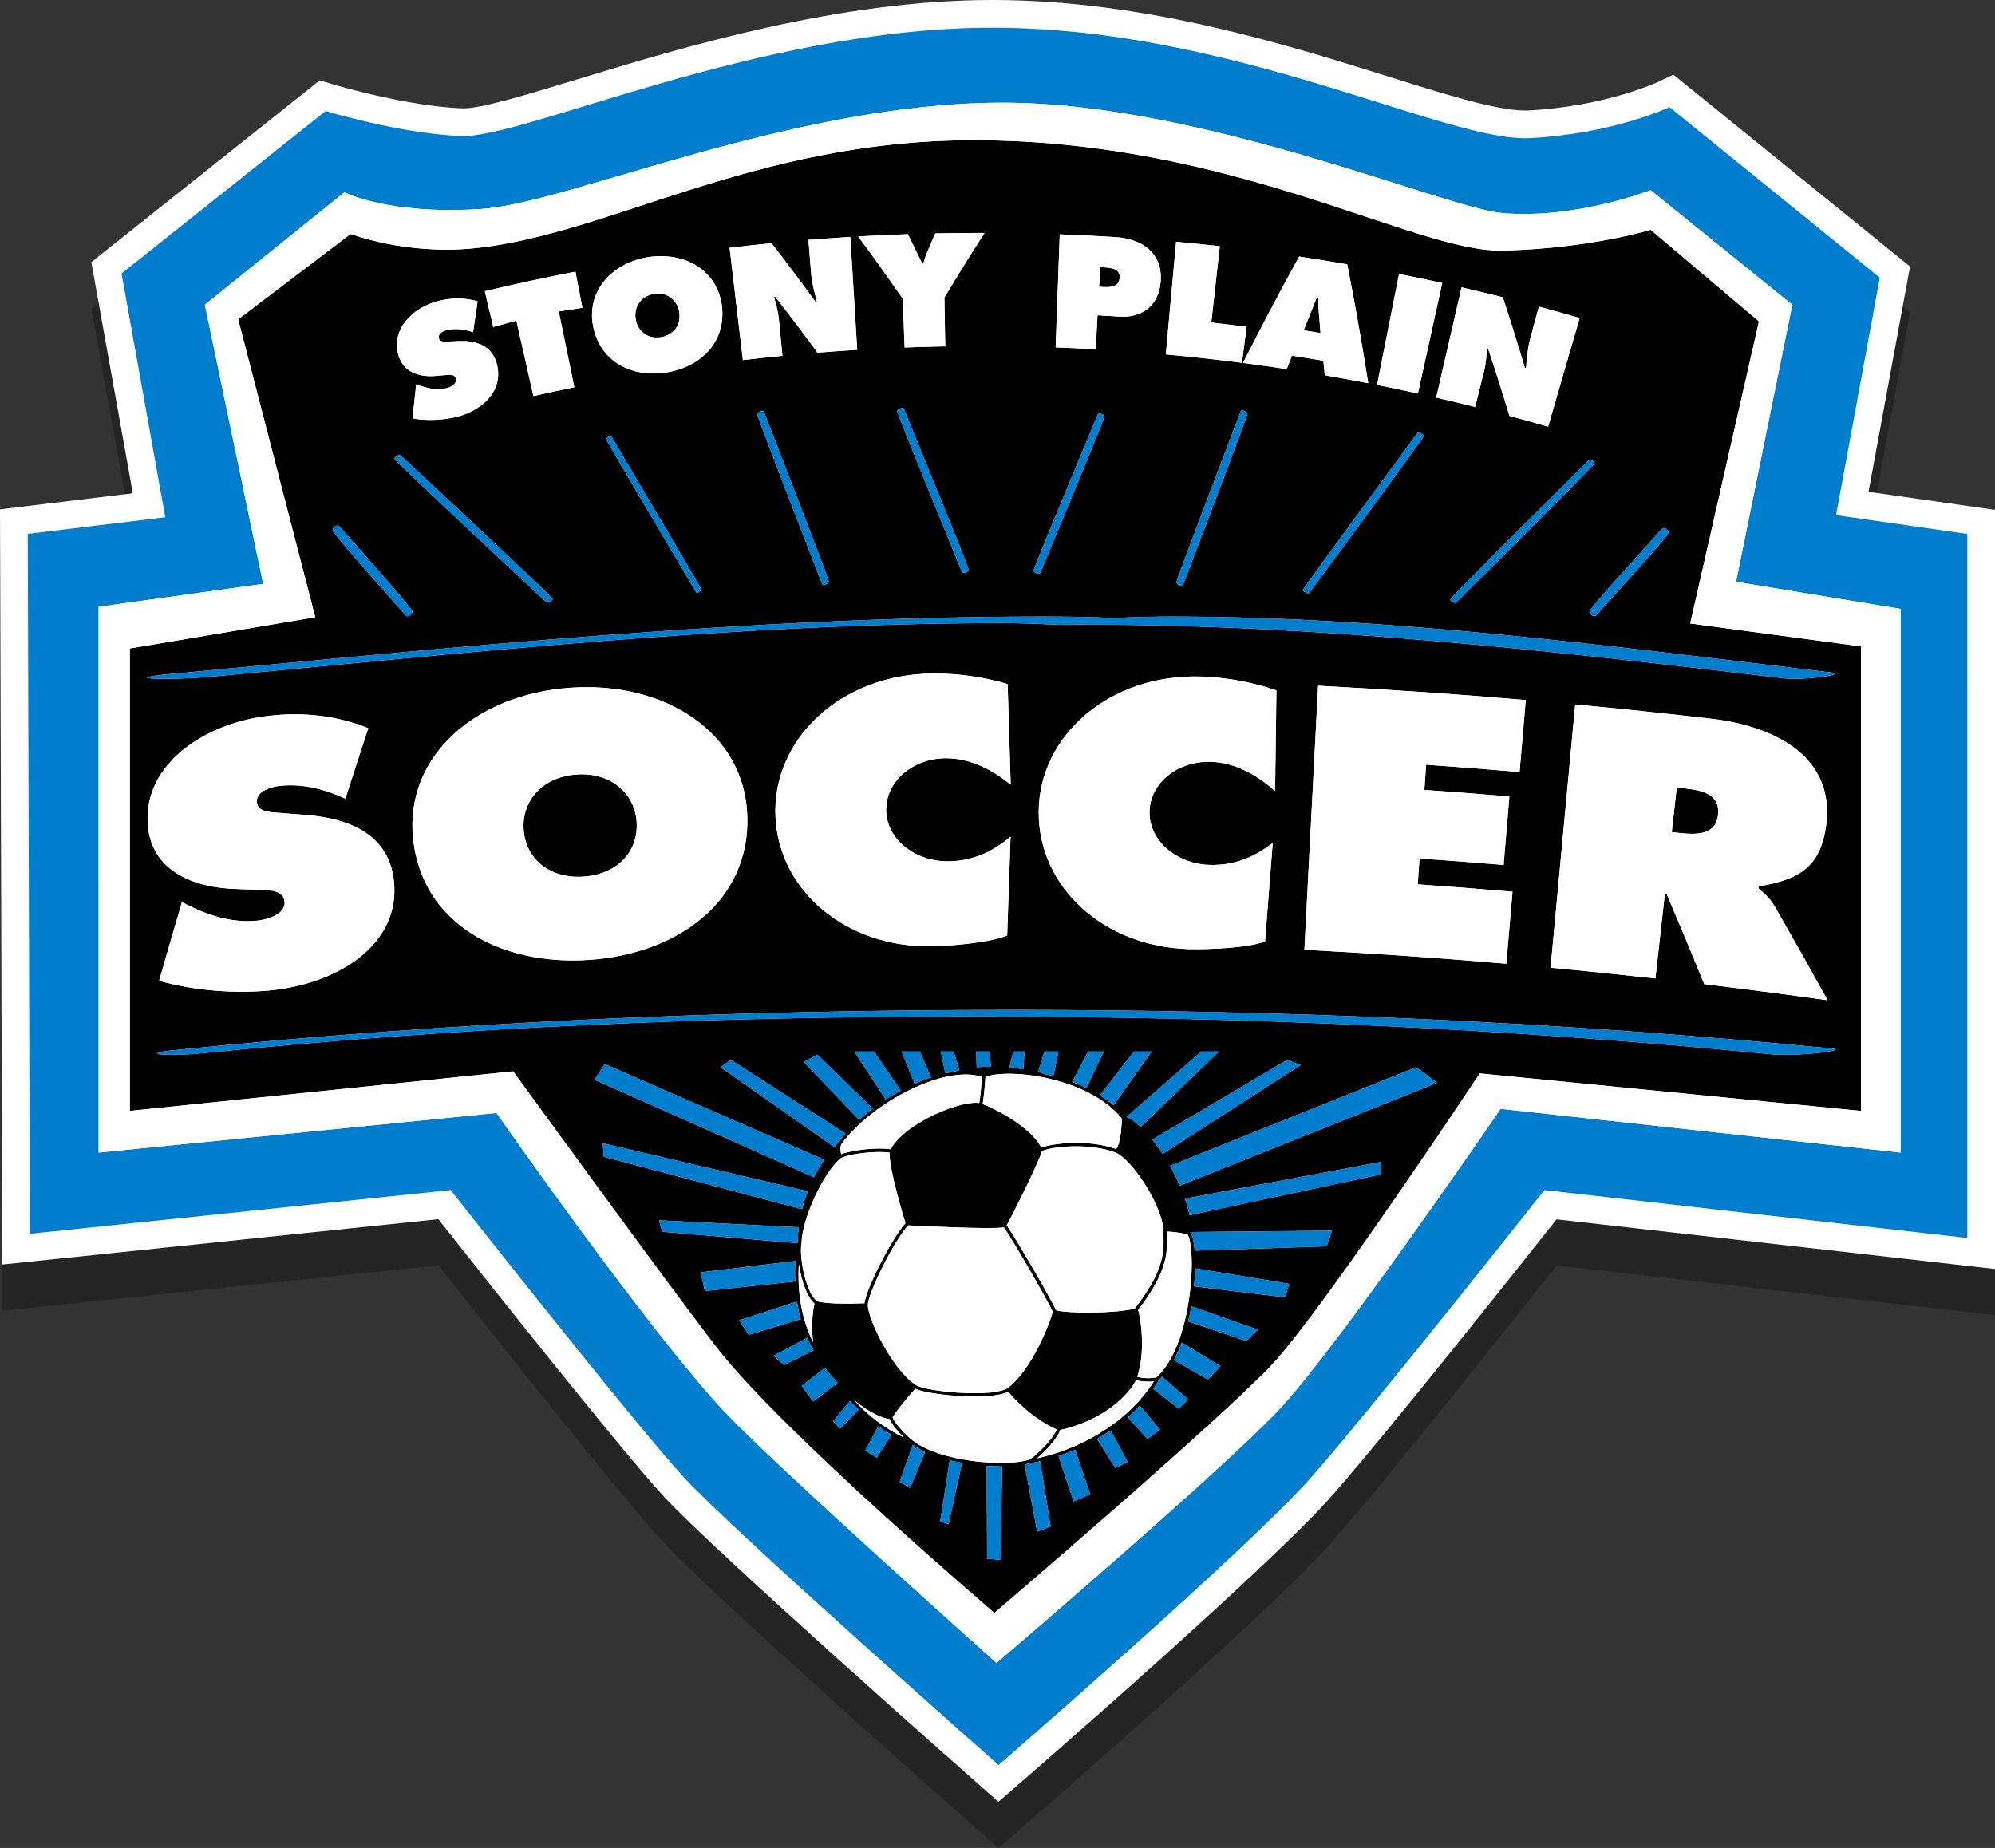 <?xml version="1.0" encoding="utf-8"?>
<!-- Generator: Adobe Illustrator 16.0.0, SVG Export Plug-In . SVG Version: 6.00 Build 0)  -->
<!DOCTYPE svg PUBLIC "-//W3C//DTD SVG 1.1//EN" "http://www.w3.org/Graphics/SVG/1.1/DTD/svg11.dtd">
<svg version="1.1" id="Layer_1_copy" xmlns="http://www.w3.org/2000/svg" xmlns:xlink="http://www.w3.org/1999/xlink" x="0px"
	 y="0px" width="259.209px" height="240.125px" viewBox="0 0 259.209 240.125" enable-background="new 0 0 259.209 240.125"
	 xml:space="preserve">
<rect x="0" y="0" width="259.209" height="240.125" fill="#333333" stroke="none"/>
<path opacity="0.3" d="M127.363,238.044c-1.411-1.244-34.64-30.558-41.139-37.615c-5.695-6.184-24.249-29.641-29.268-36.005
	l-56.664,5.89L0,72.186l17.257-2.092l-5.39-30.032l29.686-23.628l1.81,0.549c0.092,0.028,9.327,2.808,16.688,3.096l0.136,0.002
	c2.44,0,8.182-1.749,14.83-3.774C88.489,12.202,108.85,6,128.932,6c19.762,0,38.081,5.749,51.457,9.945
	c7.55,2.37,14.071,4.416,17.766,4.416c0.147,0,0.29-0.003,0.43-0.01c9.942-0.506,16.722-3.65,16.789-3.682l2.045-0.963l1.765,1.42
	l28.986,23.506l-5.392,29.273l16.432,2.348v98.642l-56.965-6.453c-4.832,6.105-22.129,27.896-29.195,35.928
	c-8.176,9.292-39.613,36.542-40.948,37.697l-2.378,2.059L127.363,238.044z"/>
<path fill="#FFFFFF" d="M127.363,232.044c-1.411-1.244-34.64-30.558-41.139-37.615c-5.695-6.184-24.249-29.641-29.268-36.005
	l-56.664,5.89L0,66.186l17.257-2.092l-5.39-30.032l29.686-23.628l1.81,0.549c0.092,0.028,9.327,2.808,16.688,3.096l0.136,0.002
	c2.44,0,8.182-1.749,14.83-3.774C88.489,6.202,108.85,0,128.932,0c19.762,0,38.081,5.749,51.457,9.945
	c7.55,2.37,14.071,4.416,17.766,4.416c0.147,0,0.29-0.003,0.43-0.01c9.942-0.506,16.722-3.65,16.789-3.682l2.045-0.963l1.765,1.42
	l28.986,23.506l-5.392,29.273l16.432,2.348v98.642l-56.965-6.453c-4.832,6.105-22.129,27.896-29.195,35.928
	c-8.176,9.292-39.613,36.542-40.948,37.697l-2.378,2.059L127.363,232.044z"/>
<path d="M223.223,105.927c-0.304,2.534-2.681,2.571-5.023,2.307c-0.329-0.037-0.659-0.075-0.989-0.111
	c0.216-1.932,0.433-3.864,0.647-5.796c0.367,0.042,0.733,0.082,1.101,0.124C221.425,102.729,223.536,103.303,223.223,105.927z
	 M219.609,81.014l22.195,2.978v60.36l-49.534-4.872c0,0-20.301,30.587-26.796,37.625c-6.497,7.037-36.271,32.481-36.271,32.481
	s-27.609-23.55-36-34.377c-6.224-8.03-26.526-35.999-26.526-35.999l-49.804,5.142v-60.09l24.09-4.06L30.947,41.495l14.617-11.098
	c0,0,7.007,2.697,15.699,1.895c17.594-1.624,36.542-14.075,65.233-14.075c33.834,0,57.383,14.617,68.752,14.346
	c11.367-0.271,19.218-2.707,19.218-2.707l14.074,11.91L219.609,81.014z M206.511,79.443c0,0.281,0.386,0.625,0.688,0.625l0.13-0.051
	c0.854-0.967,9.473-10.396,9.473-10.785c0-0.28-0.385-0.625-0.688-0.625l-0.13,0.051C215.131,69.625,206.511,79.054,206.511,79.443z
	 M188.446,77.877c0,0.204,0.352,0.454,0.627,0.454l0.122-0.041c1.394-1.399,17.98-17.828,17.98-18.09
	c0-0.204-0.354-0.454-0.629-0.454l-0.122,0.041C205.03,61.187,188.446,77.615,188.446,77.877z M189.897,37.337
	c-1.098,4.775-2.195,9.55-3.292,14.326c1.689,0.388,3.374,0.792,5.057,1.214c0.388-1.544,0.774-3.089,1.161-4.632
	c0.237-0.946,0.313-1.912,0.377-2.941c0.055,0.014,0.106,0.026,0.161,0.04c0.968,2.895,1.89,5.792,2.762,8.692
	c1.677,0.451,3.35,0.919,5.019,1.404l4.101-14.115c-1.763-0.512-3.529-1.006-5.298-1.482c-0.381,1.418-0.764,2.836-1.145,4.254
	c-0.324,1.205-0.416,2.493-0.521,3.737c-0.053-0.014-0.105-0.028-0.157-0.042c-0.904-3.059-1.86-6.115-2.866-9.167
	C193.473,38.177,191.687,37.749,189.897,37.337z M178.915,50.016c1.774,0.353,3.546,0.723,5.314,1.113l3.159-14.356
	c-1.867-0.41-3.737-0.802-5.61-1.174C180.824,40.405,179.869,45.21,178.915,50.016z M184.299,56.231
	c-0.063,0-0.122,0.019-0.149,0.057c-1.079,1.476-14.848,20.163-14.848,20.345c0,0.205,0.387,0.457,0.688,0.457
	c0.062,0,0.121-0.019,0.149-0.057c1.079-1.476,14.847-20.163,14.847-20.345C184.985,56.483,184.599,56.231,184.299,56.231z
	 M168.801,33.34c-2.527,4.575-4.961,9.183-7.303,13.819c1.894,0.246,3.784,0.513,5.674,0.799c0.234-0.582,0.471-1.164,0.708-1.746
	c1.357,0.209,2.713,0.428,4.067,0.657c0.062,0.631,0.122,1.26,0.182,1.891c1.884,0.323,3.767,0.667,5.646,1.032
	c-0.81-5.149-1.72-10.298-2.729-15.445C172.967,33.988,170.885,33.652,168.801,33.34z M161.379,53.338
	c-0.076,0-0.142,0.027-0.16,0.076c-0.661,1.76-8.363,21.824-8.363,22.249c0,0.194,0.386,0.434,0.688,0.434
	c0.075,0,0.142-0.028,0.16-0.076c0.661-1.76,8.363-21.823,8.363-22.249C162.066,53.577,161.68,53.338,161.379,53.338z
	 M151.476,46.053c3.302,0.301,6.599,0.664,9.89,1.089l0.604-4.679c-1.529-0.198-3.059-0.382-4.59-0.554
	c0.369-3.306,0.739-6.612,1.109-9.919c-1.893-0.211-3.785-0.403-5.679-0.576C152.366,36.295,151.921,41.174,151.476,46.053z
	 M137.156,45.139c1.733,0.063,3.467,0.144,5.198,0.241c0.083-1.472,0.167-2.945,0.249-4.418c0.934,0.052,1.868,0.109,2.802,0.172
	c3.052,0.206,5.13-1.484,5.394-4.477c0.322-3.629-2.228-5.621-5.894-5.851c-2.402-0.15-4.808-0.269-7.213-0.357
	C137.513,35.347,137.334,40.243,137.156,45.139z M134.295,74.153c0,0.178,0.386,0.397,0.688,0.397c0.076,0,0.142-0.025,0.16-0.07
	c0.661-1.61,8.363-19.969,8.363-20.359c0-0.178-0.387-0.396-0.688-0.396c-0.076,0-0.142,0.025-0.16,0.07
	C141.997,55.404,134.295,73.764,134.295,74.153z M111.511,30.725c1.982,2.678,3.91,5.377,5.785,8.097
	c0.08,2.11,0.16,4.221,0.24,6.332c1.759-0.067,3.52-0.116,5.28-0.147c-0.038-2.112-0.075-4.223-0.113-6.335
	c1.686-2.818,3.425-5.621,5.22-8.406c-2.137-0.003-4.274,0.019-6.409,0.065c-0.357,0.826-0.711,1.653-1.061,2.482
	c-0.194,0.453-0.326,0.925-0.477,1.397c-0.054,0.001-0.109,0.003-0.164,0.004c-0.61-1.263-1.229-2.526-1.855-3.785
	C115.807,30.503,113.659,30.602,111.511,30.725z M117.427,53.092c-0.019-0.047-0.084-0.072-0.162-0.072
	c-0.304,0-0.693,0.225-0.693,0.409c0,0.4,7.765,19.288,8.433,20.946c0.018,0.044,0.083,0.071,0.161,0.071
	c0.304,0,0.693-0.226,0.693-0.408C125.858,73.636,118.094,54.749,117.427,53.092z M94.797,32.194
	c0.575,4.866,1.151,9.731,1.727,14.597c1.712-0.203,3.426-0.388,5.142-0.558c-0.156-1.584-0.313-3.168-0.468-4.753
	c-0.095-0.97-0.349-1.905-0.632-2.896c0.054-0.005,0.107-0.011,0.161-0.017c1.878,2.4,3.71,4.82,5.497,7.256
	c1.718-0.138,3.436-0.26,5.155-0.367c-0.3-4.89-0.6-9.78-0.899-14.67c-1.815,0.111-3.629,0.24-5.441,0.387
	c0.119,1.464,0.237,2.928,0.355,4.391c0.102,1.244,0.447,2.487,0.766,3.693c-0.053,0.005-0.107,0.009-0.162,0.013
	c-1.868-2.575-3.786-5.132-5.751-7.668C98.428,31.782,96.611,31.979,94.797,32.194z M99.252,53.482
	c-0.018-0.048-0.084-0.075-0.162-0.075c-0.304,0-0.692,0.238-0.692,0.431c0,0.422,7.765,20.333,8.433,22.079
	c0.018,0.048,0.083,0.076,0.161,0.076c0.304,0,0.693-0.237,0.693-0.431C107.685,75.139,99.92,55.228,99.252,53.482z M77.062,42.39
	c0.901,4.632,5.056,6.706,9.524,6.006c4.467-0.705,7.775-3.951,7.211-8.637c-0.55-4.585-4.819-7.094-9.567-6.346
	C79.483,34.157,76.179,37.857,77.062,42.39z M79.438,56.708c-0.022-0.037-0.068-0.056-0.117-0.056c-0.237,0-0.541,0.246-0.541,0.446
	c0,0.178,10.819,18.42,11.666,19.86c0.022,0.038,0.068,0.056,0.117,0.056c0.236,0,0.54-0.246,0.54-0.446
	C91.103,76.392,80.285,58.149,79.438,56.708z M62.986,37.844l1.106,4.646c0.998-0.284,1.997-0.563,2.998-0.835
	c0.74,3.27,1.479,6.54,2.219,9.811c1.767-0.4,3.536-0.78,5.309-1.144c-0.673-3.284-1.345-6.569-2.017-9.854
	c1.023-0.163,2.046-0.32,3.07-0.472c-0.302-1.563-0.603-3.126-0.905-4.69C70.826,36.066,66.899,36.912,62.986,37.844z
	 M51.773,46.175c0.642,2.209,2.743,2.877,4.934,2.666c0.376-0.036,0.753-0.07,1.128-0.103c0.515-0.038,1.236-0.167,1.405,0.475
	c0.167,0.641-0.616,1.069-1.14,1.211c-1.227,0.329-2.533,0.064-3.69-0.378c-0.11-0.043-0.221-0.086-0.332-0.129
	c-0.169,1.486-0.329,2.973-0.481,4.458c1.867,0.33,4.105,0.23,5.928-0.255c3.116-0.837,5.869-3.281,5.062-6.695
	c-0.58-2.426-2.535-3.204-4.975-3.102c-0.434,0.018-0.868,0.037-1.303,0.057c-0.443,0.015-1.139,0.119-1.281-0.408
	c-0.155-0.584,0.5-0.94,0.98-1.065c1.183-0.309,2.367-0.107,3.456,0.265c0.19-1.339,0.388-2.679,0.593-4.02
	c-1.708-0.488-3.42-0.481-5.166-0.023C53.548,39.998,50.792,42.826,51.773,46.175z M51.246,59.604
	c0,0.271,18.205,17.205,19.736,18.648l0.134,0.042c0.302,0,0.688-0.258,0.688-0.468c0-0.27-18.204-17.204-19.736-18.647
	l-0.134-0.042C51.632,59.137,51.246,59.394,51.246,59.604z M43.217,68.923c0,0.4,8.689,10.113,9.551,11.108l0.13,0.052
	c0.304,0,0.693-0.355,0.693-0.644c0-0.401-8.688-10.114-9.55-11.109l-0.13-0.052C43.606,68.279,43.217,68.633,43.217,68.923z
	 M19.285,107.847c0.754,5.324,5.797,7.508,11.419,7.671c0.965,0.031,1.93,0.063,2.894,0.098c1.317,0.066,3.19-0.018,3.373,1.521
	c0.182,1.538-1.967,2.299-3.351,2.472c-3.232,0.398-6.436-0.607-9.191-1.982c-0.262-0.133-0.525-0.266-0.788-0.398
	c-1.006,3.401-1.994,6.805-2.963,10.209c4.597,1.324,10.319,1.76,15.136,1.175c8.246-1.018,16.167-5.879,15.378-14.04
	c-0.573-5.803-5.233-8.187-11.429-8.676c-1.103-0.089-2.207-0.176-3.311-0.26c-1.124-0.098-2.921-0.063-3.076-1.33
	c-0.171-1.402,1.616-2.031,2.875-2.179c3.096-0.364,6.007,0.459,8.621,1.646c0.98-3.053,1.974-6.104,2.983-9.152
	c-4.125-1.641-8.433-2.135-12.997-1.598C26.131,94.042,18.125,99.772,19.285,107.847z M122.824,139.477
	c0.426-0.092,0.848-0.174,1.252-0.224c0.172-0.078,0.364-0.147,0.572-0.21l-0.722-2.407h-1.692L122.824,139.477z M126.898,138.672
	c0.589-0.044,1.211-0.062,1.845-0.058l-0.149-1.979h-1.759L126.898,138.672z M151.612,160.052l0.009,0.305
	c0.008,0.309,0.018,0.623,0.018,0.949c0,0.116-0.002,0.234-0.005,0.354c-0.046,1.967-0.537,4.368-3.767,8.562
	c0.178,0.514,0.512,2.24,0.512,4.301c0,0.146,0,0.296-0.005,0.445c-0.033,1.457-0.239,2.781-0.61,3.944
	c1.112,0.289,2.278,0.147,2.519,0.043c2.758-2.533,3.829-7.525,4.223-10.283c0.231-1.622,0.333-3.139,0.333-4.431
	c0-1.887-0.214-3.293-0.538-3.852C153.377,160.196,152.093,159.996,151.612,160.052z M118.785,187.305l-0.005,0.008
	c3.47,2.598,11.686,3.328,14.893,2.383l0.007-0.002l0.011-0.003h0.001c0.768-0.391,3.041-2.529,3.612-3.947
	c-3.101-1.372-5.362-3.773-6.308-4.903c-2.257,1.185-10.132,0.463-11.962-0.347l-0.009,0.019l-0.098-0.057
	c-0.448,0.491-1.908,2.132-2.954,3.688c0.304,0.942,2.1,2.674,2.659,3.06l0.008,0.002l0.032,0.024L118.785,187.305z
	 M105.524,172.375c0-0.137,0-0.271,0.005-0.407c0.025-1.039,0.132-1.95,0.3-2.591c-0.982-0.784-1.724-3.074-2.036-5.115
	c-0.209,3.85,0.398,7.196,1.857,10.169C105.57,173.81,105.524,173.099,105.524,172.375z M106.187,169.09
	c0.973,0.327,3.869,0.344,6.129,0.258c0.245-1.938,3.545-8.417,5.329-10.408c-0.301-0.994-2.062-6.885-2.062-8.971
	c0-0.028,0.002-0.055,0.002-0.081c0,0,0.004-0.055,0.011-0.107c-1.638-0.268-5.143,0.114-6.334,0.703
	c-2.401,1.966-5.02,7.998-5.107,10.868l0.014,0.012l-0.016,0.077l-0.002,0.134l-0.021-0.001
	C103.818,163.542,104.775,168.138,106.187,169.09z M109.291,149.981c1.449-0.58,4.827-0.918,6.429-0.645
	c1.235-2.251,4.442-3.923,5.787-4.548c2.341-1.085,4.616-1.654,5.722-1.455c0.146-0.713,0.29-2.406,0.357-3.406
	c-0.982-0.322-2.14-0.381-3.394-0.229l-0.078,0.036l-0.012-0.023c-5.157,0.667-11.895,4.863-14.834,9.055
	c-0.037,0.138-0.057,0.289-0.061,0.45c-0.001,0.021-0.001,0.04-0.001,0.061C109.206,149.553,109.25,149.808,109.291,149.981z
	 M151.145,159.649h0.011c-0.369-3.346-4.052-8.902-6.179-9.876c-3.467-1.313-8.233-0.798-9.596-0.201
	c-0.338,1.322-3.823,8.297-4.575,9.648c1.247,1.808,5.868,9.722,6.385,11.025c1.302,0.421,7.52,0.469,10.237-0.199
	c3.217-4.148,3.706-6.492,3.751-8.406c0.002-0.113,0.003-0.226,0.003-0.337c0-0.307-0.009-0.607-0.016-0.903L151.145,159.649z
	 M118.849,179.869l0.011-0.012l0.163,0.125c0.035,0.022,0.072,0.045,0.108,0.065l0.028,0.018c0.716,0.361,3.049,0.755,5.454,0.904
	c3.088,0.192,5.442-0.034,6.305-0.608c3.148-2.315,5.623-8.721,5.858-9.932c-0.229-0.647-4.835-8.773-6.338-10.943
	c-1.681,0.278-10.91-0.181-12.443-0.26c-1.921,2.124-5.226,8.859-5.236,10.323C112.745,171.439,115.929,177.868,118.849,179.869z
	 M145.761,145.346c-2.63-3.236-7.095-4.65-9.526-5.206c-3.64-0.83-6.839-0.736-8.19-0.212c-0.042,0.619-0.196,2.69-0.378,3.534
	c1.599,0.56,6.379,3.06,7.625,5.662c1.445-0.565,6.11-1.127,9.715,0.181C145.534,148.768,145.73,146.596,145.761,145.346z
	 M110.925,181.879c1.756,2.015,4.398,3.95,6.503,4.886c-0.715-0.689-1.545-1.633-1.842-2.349
	C113.977,184.13,112.238,183,110.925,181.879z M134.742,189.494c4.977-1.063,11.502-4.205,15.189-10.011
	c-0.61,0.087-1.503,0.075-2.32-0.142c-1.583,2.955-5.527,5.542-9.848,6.475C137.336,186.983,135.82,188.595,134.742,189.494z
	 M151.067,149.94l17.925-11.543l-1.759-0.677l-17.521,10.366c0.299,0.368,0.601,0.755,0.902,1.176
	C150.76,149.465,150.915,149.707,151.067,149.94z M158.369,136.636h-2.302l-9.705,8.507c0.521,0.19,1.151,0.631,1.846,1.291
	L158.369,136.636z M149.64,136.636h-2.302l-4.428,5.685c0.617,0.384,1.214,0.815,1.776,1.301L149.64,136.636z M143.413,136.636
	h-2.029l-2.083,3.944c0.611,0.223,1.237,0.472,1.876,0.776L143.413,136.636z M137.526,136.636H135.7l-0.811,2.658
	c0.231,0.063,0.437,0.128,0.58,0.192l0.115,0.051c0.25,0.052,0.501,0.103,0.75,0.16c0.16,0.036,0.352,0.088,0.528,0.132
	L137.526,136.636z M133.128,136.636h-1.488l-0.485,2.085c0.639,0.053,1.247,0.121,1.807,0.2L133.128,136.636z M120.973,139.981
	l-1.446-3.345h-2.368l1.669,4.195C119.557,140.505,120.276,140.211,120.973,139.981z M117.036,141.711l-3.465-5.075H111l4.079,6.225
	C115.712,142.45,116.37,142.071,117.036,141.711z M106.196,137.043l-1.759,0.946l7.177,7.517c0.557-0.502,1.161-0.99,1.79-1.465
	L106.196,137.043z M94.963,137.72l-1.354,0.947l14.789,10.378c0.219-0.248,0.384-0.42,0.453-0.487l0.023-0.082l0.037,0.008
	c0.279-0.396,0.605-0.797,0.953-1.197L94.963,137.72z M78.587,138.261l-1.354,2.031l28.531,12.69
	c0.449-0.885,0.916-1.646,1.35-2.279L78.587,138.261z M78.451,150.306l25.766,6.821c0.208-0.834,0.462-1.611,0.743-2.334
	l-26.644-6.246L78.451,150.306z M86.03,160.051l17.58,1.492c0.014-0.104,0.021-0.202,0.037-0.306
	c0.018-0.609,0.072-1.192,0.142-1.763l-18.164-0.913L86.03,160.051z M103.319,166.512c-0.009-0.269-0.024-0.533-0.024-0.806
	c0-0.205,0.003-0.411,0.007-0.618c0.009-0.402,0.043-0.823,0.071-1.24l-12.335,1.48l0.541,2.437L103.319,166.512z M97.264,173.449
	l6.772-2.036c-0.205-0.742-0.361-1.508-0.48-2.292l-7.51,2.435L97.264,173.449z M101.865,177.374l3.845-1.89
	c-0.299-0.537-0.579-1.083-0.823-1.645l-4.376,2.316L101.865,177.374z M105.655,182.111l3.187-2.432
	c-0.605-0.627-1.158-1.275-1.663-1.941l-3.013,2.343L105.655,182.111z M109.173,185.629l2.385-2.445
	c-0.394-0.383-0.761-0.773-1.097-1.167l-2.235,2.665L109.173,185.629z M113.91,189.419l1.926-2.975
	c-0.565-0.329-1.144-0.708-1.717-1.121l-1.698,3.148L113.91,189.419z M118.241,193.344l1.961-4.686
	c-0.574-0.266-1.11-0.573-1.591-0.922l-1.723,4.796L118.241,193.344z M123.249,198.082l1.747-8.004
	c-0.5-0.09-1.033-0.197-1.598-0.335l-1.231,7.932L123.249,198.082z M130.016,202.683l0.183-12.146
	c-0.64,0.004-1.312-0.017-2.003-0.064l0.061,12.073L130.016,202.683z M136.511,198.351l-1.357-8.485
	c-0.467,0.106-0.915,0.199-1.32,0.264l-0.106,0.049l-0.014-0.023c-0.18,0.051-0.38,0.094-0.587,0.135l1.626,8.738L136.511,198.351z
	 M141.654,194.156l-1.965-5.771c-0.738,0.312-1.461,0.583-2.155,0.813l1.955,5.904L141.654,194.156z M146.526,189.961l-2.199-4.085
	c-0.586,0.397-1.18,0.768-1.778,1.105l2.354,3.791L146.526,189.961z M150.722,185.765l-2.61-3.119
	c-0.503,0.544-1.031,1.053-1.579,1.531l2.565,2.806L150.722,185.765z M154.376,181.84l-3.404-2.967
	c-0.085,0.09-0.157,0.197-0.246,0.282l-0.089,0.099c-0.014,0.015-0.031,0.028-0.054,0.043c-0.231,0.406-0.48,0.797-0.738,1.177
	l3.313,2.584L154.376,181.84z M158.571,177.509l-5.026-3.058c-0.289,0.78-0.62,1.552-1.019,2.274l4.422,2.543L158.571,177.509z
	 M163.444,172.773l-8.649-3.039c-0.105,0.604-0.245,1.271-0.414,1.968l7.574,2.56L163.444,172.773z M167.504,166.818l-12.215-2.013
	c-0.001,0.022-0.001,0.044-0.001,0.066c-0.018,0.736-0.073,1.505-0.148,2.278l11.822,1.427L167.504,166.818z M173.053,159.916
	l-18.379,0.171c-0.003,0.017-0.003,0.03-0.006,0.048c0.275,0.446,0.465,1.274,0.559,2.377l17.149-0.566L173.053,159.916z
	 M179.413,150.983l-25.461,4.774c0.263,0.746,0.467,1.47,0.598,2.145l24.863-5.294V150.983z M186.723,140.697l-2.707-2.029
	l-32.007,12.824c0.448,0.806,0.888,1.686,1.279,2.579L186.723,140.697z M238.519,136.383c0-0.11-0.39-0.122-0.452-0.129
	c-35.264-3.489-70.914-5.028-106.345-5.028c-36.476,0-72.839,1.521-109.133,5.239c-0.66,0.068-1.41,0.102-2.038,0.337
	c-0.031,0.012-0.134,0.043-0.134,0.089c0,0.112,0.741,0.152,0.788,0.153l0.219,0.01l0.287,0.008l0.366,0.004
	c1.579,0,3.159-0.097,4.729-0.257c33.154-3.397,66.353-4.728,99.673-4.728c34.625,0,69.468,1.526,103.93,4.938l1.206,0.046
	c1.794,0,3.6-0.105,5.378-0.332C237.195,136.708,238.519,136.498,238.519,136.383z M53.669,108.925
	c1.106,10.975,11.236,16.597,22.904,15.802c11.668-0.806,20.925-7.757,20.522-18.78c-0.391-10.787-10.707-17.429-22.946-16.584
	C61.908,90.197,52.584,98.186,53.669,108.925z M115.136,105.324c-0.074-3.734,3.397-6.765,7.719-6.799
	c3.264-0.027,6.163,1.564,8.463,3.438c-0.13-4.36-0.261-8.718-0.396-13.077c-3.086-0.918-6.504-1.406-9.811-1.372
	c-11.838,0.119-20.771,8.51-20.359,18.52c0.4,9.793,9.239,17.049,20.16,16.932c2.499-0.033,7.697-0.465,9.948-1.412
	c0.144-4.282,0.291-8.565,0.44-12.848c-2.291,1.955-4.872,3.186-8.13,3.212C118.936,111.95,115.211,109.105,115.136,105.324z
	 M149.356,105.449c0.088-3.736,3.688-6.612,8.007-6.459c3.262,0.114,6.092,1.83,8.308,3.802c0.061-4.361,0.117-8.722,0.174-13.083
	c-3.046-1.05-6.44-1.687-9.746-1.795c-11.833-0.395-21.119,7.602-21.142,17.62c-0.025,9.802,8.491,17.434,19.407,17.79
	c2.498,0.074,7.713-0.131,10.002-0.98c0.329-4.271,0.662-8.544,0.996-12.816c-2.374,1.853-5.005,2.972-8.262,2.856
	C152.866,112.232,149.269,109.229,149.356,105.449z M185.066,102.64c0.076-1.091,0.153-2.182,0.229-3.272
	c4.05,0.285,8.098,0.599,12.143,0.946c0.267-3.118,0.534-6.235,0.802-9.352c-8.984-0.77-17.979-1.388-26.979-1.856
	c-0.595,11.436-1.188,22.872-1.783,34.308c8.753,0.455,17.5,1.059,26.236,1.813c0.27-3.118,0.538-6.235,0.807-9.353
	c-4.104-0.354-8.209-0.674-12.317-0.963c0.079-1.121,0.158-2.242,0.236-3.363c3.643,0.256,7.283,0.537,10.923,0.844
	c0.25-2.966,0.5-5.932,0.75-8.897C192.432,103.183,188.749,102.898,185.066,102.64z M228.481,115.435
	c0.012-0.092,0.022-0.181,0.035-0.272c5.459-0.864,8.036-2.704,8.744-7.853c1.198-8.572-5.986-12.888-15.02-13.93
	c-5.853-0.678-11.711-1.292-17.573-1.841c-1.068,11.402-2.137,22.804-3.204,34.205c4.544,0.425,9.085,0.892,13.623,1.398
	c0.407-3.652,0.815-7.306,1.224-10.959c0.086,0.01,0.173,0.02,0.259,0.029c1.652,3.884,3.273,7.771,4.865,11.665
	c5.349,0.642,10.689,1.34,16.026,2.094c-2.249-4.075-4.54-8.142-6.872-12.198C229.947,116.677,229.141,116.022,228.481,115.435z
	 M152.396,80.114c-2.521,0-5.036,0.051-7.551,0.189c-3.128-0.15-6.257-0.189-9.39-0.189c-37.915,0-76.681,4.029-114.293,7.557
	c-0.296,0.027-2.074,0.251-2.074,0.364c0,0.112,0.94,0.15,1.001,0.154l0.277,0.009l0.364,0.008l0.466,0.003
	c2.232,0,4.472-0.11,6.688-0.318c33.601-3.151,68.323-6.924,102.202-6.924c2.125,0,4.247,0.062,6.368,0.177
	c1.354,0.073,2.733,0.059,4.108-0.006l0.619,0.034c30.4,0,60.615,3.399,90.793,6.992l0.967,0.046c1.443,0,2.898-0.107,4.322-0.335
	c0.121-0.019,1.198-0.196,1.198-0.347c0-0.104-0.301-0.122-0.362-0.129C209.914,84.042,180.811,80.114,152.396,80.114z
	 M75.831,113.909c4.279-0.293,7.117-3.147,6.891-7.06c-0.21-3.638-3.227-6.526-7.801-6.213c-4.575,0.314-7.17,3.588-6.881,7.22
	C68.351,111.763,71.552,114.203,75.831,113.909z M171.358,40.606c-0.063-0.642-0.059-1.293-0.061-1.925
	c-0.068-0.011-0.136-0.022-0.203-0.032c-0.575,1.42-1.145,2.843-1.709,4.267c0.73,0.115,1.461,0.233,2.19,0.354
	C171.506,42.382,171.432,41.495,171.358,40.606z M145.477,36.08c0.076-1.148-1.067-1.281-1.988-1.334l-0.532-0.03
	c-0.048,0.85-0.096,1.699-0.145,2.549c0.183,0.011,0.365,0.021,0.548,0.031C144.333,37.353,145.397,37.266,145.477,36.08z
	 M85.866,43.812c1.645-0.258,2.632-1.563,2.391-3.222c-0.224-1.543-1.509-2.679-3.275-2.401c-1.768,0.277-2.644,1.754-2.383,3.291
	C82.88,43.133,84.22,44.071,85.866,43.812z"/>
<path fill="#007DCD" d="M238.558,66.938l5.684-30.857l-27.326-22.16c0,0-7.272,3.47-18.148,4.024
	C187.892,18.5,160.331,3.6,128.932,3.6c-30.315,0-60.865,14.395-69.022,14.075c-7.933-0.311-17.594-3.249-17.594-3.249L15.79,35.54
	l5.684,31.669L3.609,69.375l0.271,90.947l54.677-5.684c0,0,23.869,30.353,30.316,37.353c6.447,7.001,40.872,37.354,40.872,37.354
	s32.493-28.139,40.602-37.354c8.108-9.216,30.315-37.353,30.315-37.353l54.948,6.225V69.375L238.558,66.938z M246.948,149.765
	l-51.972-5.685c0,0-21.112,30.858-28.69,38.978c-7.455,7.986-36.813,33.023-36.813,33.023s-28.585-25.513-35.188-32.481
	c-9.745-10.286-29.774-38.978-29.774-38.978l-51.699,5.143V78.848l21.383-2.979L26.617,39.6l18.136-14.617
	c0,0,5.684,2.978,17.865,2.166c11.281-0.753,40.33-13.805,67.669-13.805c25.984,0,57.41,13.699,64.963,14.346
	c9.473,0.812,19.218-2.978,19.218-2.978L232.872,39.6l-7.308,36l21.384,3.519V149.765z M152.396,80.114
	c28.415,0,57.519,3.928,85.704,7.283c0.062,0.008,0.362,0.025,0.362,0.129c0,0.151-1.077,0.328-1.198,0.347
	c-1.424,0.228-2.879,0.335-4.322,0.335l-0.967-0.046c-30.178-3.593-60.393-6.992-90.793-6.992l-0.619-0.034
	c-1.375,0.065-2.754,0.079-4.108,0.006c-2.121-0.115-4.243-0.177-6.368-0.177c-33.879,0-68.602,3.773-102.202,6.924
	c-2.216,0.208-4.456,0.318-6.688,0.318l-0.466-0.003l-0.364-0.008l-0.277-0.009c-0.061-0.003-1.001-0.042-1.001-0.154
	c0-0.113,1.778-0.337,2.074-0.364c37.612-3.528,76.378-7.557,114.293-7.557c3.133,0,6.262,0.039,9.39,0.189
	C147.359,80.165,149.875,80.114,152.396,80.114z M238.519,136.383c0,0.114-1.323,0.325-1.524,0.351
	c-1.778,0.227-3.584,0.332-5.378,0.332l-1.206-0.046c-34.462-3.412-69.306-4.938-103.93-4.938c-33.32,0-66.52,1.33-99.673,4.728
	c-1.57,0.16-3.151,0.257-4.729,0.257l-0.366-0.004l-0.287-0.008l-0.219-0.01c-0.047-0.001-0.788-0.041-0.788-0.153
	c0-0.046,0.103-0.077,0.134-0.089c0.628-0.235,1.378-0.269,2.038-0.337c36.293-3.718,72.657-5.239,109.133-5.239
	c35.431,0,71.081,1.539,106.345,5.028C238.129,136.261,238.519,136.273,238.519,136.383z M52.768,80.031
	c-0.862-0.996-9.551-10.708-9.551-11.108c0-0.29,0.39-0.644,0.693-0.644l0.13,0.052c0.862,0.995,9.55,10.708,9.55,11.109
	c0,0.288-0.389,0.644-0.693,0.644L52.768,80.031z M51.246,59.604c0-0.21,0.387-0.467,0.688-0.467l0.134,0.042
	c1.532,1.443,19.736,18.378,19.736,18.647c0,0.209-0.386,0.468-0.688,0.468l-0.134-0.042C69.451,76.809,51.246,59.875,51.246,59.604
	z M79.438,56.708c0.848,1.441,11.666,19.684,11.666,19.861c0,0.2-0.303,0.446-0.54,0.446c-0.049,0-0.095-0.019-0.117-0.056
	c-0.847-1.44-11.666-19.683-11.666-19.86c0-0.2,0.304-0.446,0.541-0.446C79.37,56.653,79.415,56.671,79.438,56.708z M99.252,53.482
	c0.667,1.746,8.432,21.657,8.432,22.08c0,0.193-0.389,0.431-0.693,0.431c-0.077,0-0.143-0.028-0.161-0.076
	c-0.668-1.746-8.433-21.657-8.433-22.079c0-0.193,0.389-0.431,0.692-0.431C99.168,53.407,99.234,53.434,99.252,53.482z
	 M117.427,53.092c0.667,1.656,8.432,20.544,8.432,20.945c0,0.182-0.389,0.408-0.693,0.408c-0.077,0-0.143-0.026-0.161-0.071
	c-0.668-1.658-8.433-20.545-8.433-20.946c0-0.184,0.389-0.409,0.693-0.409C117.342,53.02,117.408,53.045,117.427,53.092z
	 M147.338,136.636h2.302l-4.953,6.985c-0.563-0.485-1.159-0.917-1.776-1.301L147.338,136.636z M156.067,136.636h2.302l-10.161,9.798
	c-0.694-0.66-1.325-1.101-1.846-1.291L156.067,136.636z M168.992,138.397l-17.925,11.543c-0.152-0.233-0.308-0.475-0.453-0.678
	c-0.302-0.421-0.604-0.808-0.902-1.176l17.521-10.366L168.992,138.397z M135.7,136.636h1.826l-0.663,3.193
	c-0.177-0.044-0.368-0.096-0.528-0.132c-0.249-0.058-0.5-0.108-0.75-0.16l-0.115-0.051c-0.144-0.064-0.349-0.129-0.58-0.192
	L135.7,136.636z M141.384,136.636h2.029l-2.236,4.721c-0.639-0.305-1.265-0.554-1.876-0.776L141.384,136.636z M150.972,178.874
	l3.404,2.967l-1.219,1.218l-3.313-2.584c0.258-0.38,0.507-0.771,0.738-1.177c0.022-0.015,0.04-0.028,0.054-0.043l0.089-0.099
	C150.814,179.071,150.887,178.963,150.972,178.874z M131.64,136.636h1.488l-0.167,2.285c-0.56-0.079-1.168-0.147-1.807-0.2
	L131.64,136.636z M154.795,169.734l8.649,3.039l-1.489,1.488l-7.574-2.56C154.55,171.004,154.689,170.338,154.795,169.734z
	 M155.289,164.805l12.215,2.013l-0.542,1.759l-11.822-1.427c0.075-0.773,0.131-1.542,0.148-2.278
	C155.288,164.849,155.288,164.828,155.289,164.805z M153.545,174.452l5.026,3.058l-1.623,1.76l-4.422-2.543
	C152.925,176.003,153.256,175.232,153.545,174.452z M115.836,186.445l-1.926,2.975l-1.489-0.947l1.698-3.148
	C114.692,185.737,115.271,186.116,115.836,186.445z M119.526,136.636l1.446,3.345c-0.696,0.23-1.416,0.524-2.146,0.851l-1.669-4.195
	H119.526z M105.71,175.484l-3.845,1.89l-1.354-1.218l4.376-2.316C105.131,174.401,105.411,174.947,105.71,175.484z M103.61,161.543
	l-17.58-1.492l-0.406-1.489l18.164,0.913c-0.069,0.57-0.124,1.153-0.142,1.763C103.631,161.341,103.624,161.44,103.61,161.543z
	 M104.036,171.413l-6.772,2.036l-1.218-1.894l7.51-2.435C103.675,169.905,103.831,170.67,104.036,171.413z M154.674,160.086
	l18.379-0.171l-0.677,2.029l-17.149,0.566c-0.094-1.103-0.283-1.931-0.559-2.377C154.671,160.117,154.671,160.103,154.674,160.086z
	 M104.217,157.127l-25.766-6.821l-0.135-1.759l26.644,6.246C104.679,155.516,104.426,156.293,104.217,157.127z M103.319,166.512
	l-11.74,1.253l-0.541-2.437l12.335-1.48c-0.028,0.417-0.062,0.838-0.071,1.24c-0.004,0.207-0.007,0.413-0.007,0.618
	C103.295,165.979,103.31,166.244,103.319,166.512z M78.587,138.261l28.527,12.442c-0.434,0.633-0.901,1.395-1.35,2.279
	l-28.531-12.69L78.587,138.261z M106.196,137.043l7.208,6.998c-0.629,0.475-1.233,0.963-1.79,1.465l-7.177-7.517L106.196,137.043z
	 M113.571,136.636l3.465,5.075c-0.666,0.359-1.324,0.738-1.958,1.149L111,136.636H113.571z M111.559,183.184l-2.385,2.445
	l-0.947-0.947l2.235-2.665C110.797,182.411,111.165,182.801,111.559,183.184z M108.842,179.679l-3.187,2.432l-1.489-2.03
	l3.013-2.343C107.684,178.404,108.236,179.052,108.842,179.679z M94.963,137.72l14.9,9.566c-0.347,0.4-0.674,0.801-0.953,1.197
	l-0.037-0.008l-0.023,0.082c-0.068,0.067-0.233,0.239-0.453,0.487l-14.789-10.378L94.963,137.72z M126.898,138.672l-0.063-2.036
	h1.759l0.149,1.979C128.11,138.611,127.488,138.628,126.898,138.672z M120.202,188.659l-1.961,4.686l-1.354-0.812l1.723-4.796
	C119.092,188.085,119.628,188.393,120.202,188.659z M135.153,189.866l1.357,8.485l-1.759,0.677l-1.626-8.738
	c0.207-0.041,0.407-0.084,0.587-0.135l0.014,0.023l0.106-0.049C134.238,190.065,134.687,189.972,135.153,189.866z M130.198,190.538
	l-0.183,12.146l-1.76-0.137l-0.061-12.073C128.886,190.521,129.558,190.542,130.198,190.538z M124.995,190.078l-1.747,8.004
	l-1.083-0.407l1.231-7.932C123.962,189.88,124.496,189.988,124.995,190.078z M139.689,188.385l1.965,5.771l-2.165,0.947
	l-1.955-5.904C138.229,188.968,138.951,188.697,139.689,188.385z M184.016,138.667l2.707,2.029l-33.435,13.374
	c-0.392-0.894-0.831-1.773-1.279-2.579L184.016,138.667z M153.952,155.757l25.461-4.774v1.625l-24.863,5.294
	C154.419,157.227,154.215,156.503,153.952,155.757z M124.076,139.253c-0.404,0.05-0.826,0.132-1.252,0.224l-0.59-2.841h1.692
	l0.722,2.407C124.44,139.106,124.248,139.175,124.076,139.253z M148.111,182.646l2.61,3.119l-1.624,1.218l-2.565-2.806
	C147.08,183.699,147.608,183.19,148.111,182.646z M144.327,185.876l2.199,4.085l-1.624,0.812l-2.354-3.791
	C143.147,186.644,143.741,186.274,144.327,185.876z M206.511,79.443c0-0.389,8.62-9.818,9.473-10.785l0.13-0.051
	c0.303,0,0.688,0.346,0.688,0.625c0,0.389-8.619,9.818-9.473,10.785l-0.13,0.051C206.896,80.069,206.511,79.724,206.511,79.443z
	 M206.425,59.787l0.122-0.041c0.275,0,0.629,0.25,0.629,0.454c0,0.262-16.587,16.691-17.98,18.09l-0.122,0.041
	c-0.275,0-0.627-0.25-0.627-0.454C188.446,77.615,205.03,61.187,206.425,59.787z M184.299,56.231c0.3,0,0.687,0.252,0.687,0.456
	c0,0.182-13.768,18.87-14.847,20.345c-0.028,0.038-0.088,0.057-0.149,0.057c-0.301,0-0.688-0.252-0.688-0.457
	c0-0.182,13.769-18.869,14.848-20.345C184.177,56.25,184.236,56.231,184.299,56.231z M161.379,53.338
	c0.301,0,0.688,0.239,0.688,0.434c0,0.425-7.702,20.489-8.363,22.249c-0.019,0.048-0.085,0.076-0.16,0.076
	c-0.302,0-0.688-0.24-0.688-0.434c0-0.425,7.702-20.489,8.363-22.249C161.237,53.365,161.303,53.338,161.379,53.338z
	 M134.295,74.153c0-0.389,7.702-18.749,8.363-20.358c0.019-0.044,0.084-0.07,0.16-0.07c0.301,0,0.688,0.219,0.688,0.396
	c0,0.39-7.702,18.749-8.363,20.359c-0.019,0.044-0.084,0.07-0.16,0.07C134.681,74.55,134.295,74.331,134.295,74.153z"/>
<path fill="#FFFFFF" d="M232.872,39.6l-18.405-14.888c0,0-9.745,3.79-19.218,2.978c-7.553-0.647-38.979-14.346-64.963-14.346
	c-27.339,0-56.388,13.052-67.669,13.805c-12.181,0.812-17.865-2.166-17.865-2.166L26.617,39.6l7.579,36.27l-21.383,2.979v70.917
	l51.699-5.143c0,0,20.029,28.691,29.774,38.978c6.603,6.969,35.188,32.481,35.188,32.481s29.357-25.037,36.813-33.023
	c7.578-8.119,28.69-38.978,28.69-38.978l51.972,5.685V79.119L225.564,75.6L232.872,39.6z M241.805,83.991v60.36l-49.534-4.872
	c0,0-20.301,30.587-26.796,37.625c-6.497,7.037-36.271,32.481-36.271,32.481s-27.609-23.55-36-34.377
	c-6.224-8.03-26.526-35.999-26.526-35.999l-49.804,5.142v-60.09l24.09-4.06L30.947,41.495l14.617-11.098
	c0,0,7.007,2.697,15.699,1.895c17.594-1.624,36.542-14.075,65.233-14.075c33.834,0,57.383,14.617,68.752,14.346
	c11.367-0.271,19.218-2.707,19.218-2.707l14.074,11.91l-8.932,39.249L241.805,83.991z M51.773,46.175
	c-0.981-3.35,1.775-6.178,5.118-7.049c1.746-0.458,3.458-0.464,5.166,0.023c-0.205,1.34-0.402,2.68-0.593,4.02
	c-1.089-0.372-2.273-0.573-3.456-0.265c-0.48,0.125-1.136,0.48-0.98,1.065c0.142,0.527,0.837,0.423,1.281,0.408
	c0.435-0.02,0.869-0.039,1.303-0.057c2.439-0.102,4.395,0.676,4.975,3.102c0.808,3.414-1.945,5.858-5.062,6.695
	c-1.823,0.485-4.061,0.584-5.928,0.255c0.152-1.485,0.312-2.971,0.481-4.458c0.111,0.043,0.222,0.085,0.332,0.129
	c1.158,0.442,2.464,0.708,3.69,0.378c0.524-0.142,1.308-0.57,1.14-1.211c-0.169-0.642-0.89-0.512-1.405-0.475
	c-0.375,0.033-0.751,0.067-1.128,0.103C54.517,49.053,52.416,48.384,51.773,46.175z M64.092,42.49l-1.106-4.646
	c3.913-0.932,7.84-1.778,11.781-2.538c0.302,1.564,0.603,3.127,0.905,4.69c-1.024,0.151-2.047,0.309-3.07,0.472
	c0.672,3.285,1.344,6.57,2.017,9.854c-1.772,0.364-3.542,0.744-5.309,1.144c-0.74-3.271-1.479-6.541-2.219-9.811
	C66.089,41.927,65.09,42.206,64.092,42.49z M86.586,48.396c4.467-0.705,7.775-3.951,7.211-8.637
	c-0.55-4.585-4.819-7.094-9.567-6.346c-4.748,0.744-8.052,4.444-7.168,8.977C77.963,47.022,82.118,49.095,86.586,48.396z
	 M84.982,38.189c1.766-0.278,3.051,0.858,3.275,2.401c0.241,1.659-0.746,2.963-2.391,3.222c-1.646,0.259-2.986-0.679-3.267-2.333
	C82.338,39.943,83.214,38.466,84.982,38.189z M96.523,46.791c-0.575-4.866-1.151-9.731-1.727-14.597
	c1.814-0.214,3.631-0.412,5.448-0.59c1.966,2.536,3.883,5.093,5.751,7.668c0.054-0.004,0.108-0.008,0.162-0.013
	c-0.318-1.206-0.664-2.449-0.766-3.693c-0.118-1.463-0.236-2.927-0.355-4.391c1.813-0.147,3.626-0.275,5.441-0.387
	c0.3,4.89,0.599,9.781,0.899,14.67c-1.719,0.106-3.437,0.229-5.155,0.367c-1.787-2.436-3.619-4.856-5.497-7.256
	c-0.054,0.006-0.107,0.011-0.161,0.017c0.283,0.991,0.537,1.926,0.632,2.896c0.156,1.584,0.312,3.169,0.468,4.753
	C99.95,46.403,98.236,46.588,96.523,46.791z M117.296,38.822c-1.875-2.719-3.803-5.418-5.785-8.097
	c2.148-0.124,4.296-0.222,6.445-0.296c0.627,1.259,1.245,2.521,1.855,3.785c0.055-0.001,0.11-0.003,0.164-0.004
	c0.151-0.473,0.283-0.944,0.477-1.397c0.35-0.829,0.704-1.656,1.061-2.482c2.135-0.046,4.272-0.068,6.409-0.065
	c-1.794,2.785-3.534,5.588-5.22,8.406c0.038,2.112,0.075,4.223,0.113,6.335c-1.761,0.032-3.521,0.08-5.28,0.147
	C117.456,43.042,117.375,40.932,117.296,38.822z M142.604,40.962c0.934,0.052,1.868,0.109,2.802,0.172
	c3.052,0.206,5.13-1.484,5.394-4.477c0.322-3.629-2.228-5.621-5.894-5.851c-2.402-0.15-4.808-0.269-7.213-0.357
	c-0.18,4.896-0.358,9.792-0.536,14.689c1.733,0.063,3.467,0.144,5.198,0.241C142.438,43.908,142.521,42.436,142.604,40.962z
	 M142.956,34.715l0.532,0.03c0.921,0.054,2.064,0.187,1.988,1.334c-0.079,1.186-1.144,1.273-2.117,1.216
	c-0.183-0.011-0.365-0.021-0.548-0.031C142.86,36.414,142.908,35.565,142.956,34.715z M161.365,47.143
	c-3.291-0.425-6.588-0.789-9.89-1.089c0.445-4.879,0.891-9.758,1.335-14.639c1.894,0.173,3.786,0.365,5.679,0.576
	c-0.37,3.307-0.74,6.613-1.109,9.919c1.531,0.171,3.061,0.356,4.59,0.554L161.365,47.143z M167.172,47.959
	c0.234-0.582,0.471-1.164,0.708-1.746c1.357,0.209,2.713,0.428,4.067,0.657c0.062,0.631,0.122,1.26,0.182,1.891
	c1.884,0.323,3.767,0.667,5.646,1.032c-0.81-5.149-1.72-10.298-2.729-15.445c-2.078-0.36-4.16-0.696-6.244-1.008
	c-2.527,4.575-4.961,9.183-7.303,13.819C163.392,47.405,165.282,47.672,167.172,47.959z M171.095,38.649
	c0.067,0.01,0.135,0.021,0.203,0.032c0.002,0.632-0.002,1.284,0.061,1.925c0.073,0.888,0.147,1.776,0.218,2.664
	c-0.729-0.121-1.46-0.239-2.19-0.354C169.95,41.492,170.52,40.069,171.095,38.649z M184.229,51.129
	c-1.769-0.39-3.54-0.76-5.314-1.113c0.954-4.806,1.909-9.611,2.863-14.417c1.873,0.372,3.743,0.764,5.61,1.174L184.229,51.129z
	 M186.605,51.663c1.097-4.775,2.194-9.55,3.292-14.326c1.789,0.412,3.575,0.84,5.358,1.287c1.006,3.052,1.962,6.108,2.866,9.167
	c0.052,0.014,0.104,0.028,0.157,0.042c0.104-1.244,0.196-2.532,0.521-3.737c0.381-1.417,0.764-2.836,1.145-4.254
	c1.769,0.476,3.535,0.97,5.298,1.482l-4.101,14.115c-1.669-0.485-3.342-0.953-5.019-1.404c-0.872-2.9-1.794-5.798-2.762-8.692
	c-0.055-0.014-0.106-0.026-0.161-0.04c-0.063,1.029-0.14,1.995-0.377,2.941c-0.387,1.543-0.773,3.088-1.161,4.632
	C189.979,52.456,188.295,52.051,186.605,51.663z M19.285,107.847c-1.16-8.075,6.847-13.805,15.574-14.824
	c4.564-0.537,8.872-0.043,12.997,1.598c-1.009,3.048-2.003,6.099-2.983,9.152c-2.614-1.187-5.525-2.01-8.621-1.646
	c-1.26,0.147-3.046,0.777-2.875,2.179c0.155,1.266,1.952,1.232,3.076,1.33c1.104,0.084,2.208,0.171,3.311,0.26
	c6.196,0.489,10.855,2.873,11.429,8.676c0.789,8.161-7.133,13.022-15.378,14.04c-4.817,0.585-10.54,0.149-15.136-1.175
	c0.97-3.404,1.958-6.808,2.963-10.209c0.263,0.133,0.526,0.266,0.788,0.398c2.755,1.375,5.959,2.381,9.191,1.982
	c1.384-0.173,3.533-0.934,3.351-2.472c-0.183-1.539-2.056-1.454-3.373-1.521c-0.964-0.034-1.929-0.067-2.894-0.098
	C25.082,115.355,20.039,113.171,19.285,107.847z M76.573,124.727c11.668-0.806,20.925-7.757,20.522-18.78
	c-0.391-10.787-10.707-17.429-22.946-16.584c-12.24,0.833-21.564,8.822-20.479,19.562C54.775,119.9,64.905,125.522,76.573,124.727z
	 M74.921,100.636c4.574-0.313,7.59,2.575,7.801,6.213c0.226,3.913-2.611,6.767-6.891,7.06c-4.279,0.293-7.48-2.146-7.791-6.053
	C67.751,104.224,70.346,100.951,74.921,100.636z M115.136,105.324c0.076,3.781,3.8,6.626,8.035,6.594
	c3.258-0.026,5.839-1.257,8.13-3.212c-0.149,4.283-0.297,8.565-0.44,12.848c-2.251,0.947-7.45,1.379-9.948,1.412
	c-10.921,0.117-19.76-7.139-20.16-16.932c-0.412-10.01,8.521-18.4,20.359-18.52c3.307-0.034,6.725,0.454,9.811,1.372
	c0.135,4.358,0.266,8.717,0.396,13.077c-2.3-1.874-5.199-3.465-8.463-3.438C118.533,98.559,115.062,101.589,115.136,105.324z
	 M149.356,105.449c-0.088,3.78,3.51,6.784,7.744,6.935c3.257,0.116,5.888-1.003,8.262-2.856c-0.334,4.272-0.667,8.544-0.996,12.816
	c-2.289,0.85-7.504,1.055-10.002,0.98c-10.916-0.356-19.433-7.988-19.407-17.79c0.022-10.018,9.309-18.014,21.142-17.62
	c3.306,0.108,6.7,0.745,9.746,1.795c-0.057,4.361-0.113,8.721-0.174,13.083c-2.216-1.972-5.046-3.688-8.308-3.802
	C153.045,98.837,149.444,101.713,149.356,105.449z M185.296,99.367c-0.076,1.09-0.153,2.181-0.229,3.272
	c3.683,0.258,7.365,0.543,11.046,0.854c-0.25,2.966-0.5,5.932-0.75,8.897c-3.64-0.307-7.28-0.588-10.923-0.844
	c-0.078,1.121-0.157,2.242-0.236,3.363c4.108,0.289,8.213,0.61,12.317,0.963c-0.269,3.117-0.537,6.234-0.807,9.353
	c-8.736-0.754-17.483-1.357-26.236-1.813c0.595-11.436,1.188-22.872,1.783-34.308c9.001,0.468,17.995,1.086,26.979,1.856
	c-0.268,3.117-0.535,6.234-0.802,9.352C193.394,99.966,189.346,99.652,185.296,99.367z M237.261,107.31
	c1.198-8.572-5.986-12.888-15.02-13.93c-5.853-0.678-11.711-1.292-17.573-1.841c-1.068,11.402-2.137,22.804-3.204,34.205
	c4.544,0.425,9.085,0.892,13.623,1.398c0.407-3.652,0.815-7.306,1.224-10.959c0.086,0.01,0.173,0.02,0.259,0.029
	c1.652,3.884,3.273,7.771,4.865,11.665c5.349,0.642,10.689,1.34,16.026,2.094c-2.249-4.075-4.54-8.142-6.872-12.198
	c-0.642-1.095-1.448-1.75-2.107-2.337c0.012-0.092,0.022-0.181,0.035-0.272C233.976,114.298,236.553,112.459,237.261,107.31z
	 M223.223,105.927c-0.304,2.534-2.681,2.571-5.023,2.307c-0.329-0.037-0.659-0.075-0.989-0.111c0.216-1.932,0.433-3.864,0.647-5.796
	c0.367,0.042,0.733,0.082,1.101,0.124C221.425,102.729,223.536,103.303,223.223,105.927z M151.145,159.649l0.021,0.751
	c0.007,0.296,0.016,0.597,0.016,0.903c0,0.111-0.001,0.224-0.003,0.337c-0.045,1.914-0.534,4.258-3.751,8.406
	c-2.718,0.668-8.936,0.62-10.237,0.199c-0.517-1.304-5.138-9.218-6.385-11.025c0.752-1.352,4.237-8.326,4.575-9.648
	c1.362-0.597,6.129-1.111,9.596,0.201c2.127,0.974,5.81,6.53,6.179,9.876H151.145z M104.128,161.574l0.021,0.001l0.002-0.134
	l0.016-0.077l-0.014-0.012c0.088-2.87,2.707-8.902,5.107-10.868c1.191-0.589,4.697-0.971,6.334-0.703
	c-0.006,0.053-0.011,0.107-0.011,0.107c0,0.026-0.002,0.053-0.002,0.081c0,2.086,1.761,7.977,2.062,8.971
	c-1.783,1.991-5.084,8.47-5.329,10.408c-2.261,0.086-5.156,0.069-6.129-0.258C104.775,168.138,103.818,163.542,104.128,161.574z
	 M109.291,149.981c-0.04-0.173-0.084-0.428-0.084-0.704c0-0.021,0-0.04,0.001-0.061c0.003-0.161,0.024-0.313,0.061-0.45
	c2.939-4.191,9.678-8.388,14.834-9.055l0.012,0.023l0.078-0.036c1.254-0.152,2.412-0.094,3.394,0.229
	c-0.068,1-0.211,2.693-0.357,3.406c-1.106-0.199-3.381,0.37-5.722,1.455c-1.344,0.625-4.551,2.297-5.787,4.548
	C114.117,149.063,110.74,149.401,109.291,149.981z M105.524,172.375c0,0.725,0.045,1.436,0.126,2.056
	c-1.459-2.973-2.067-6.319-1.857-10.169c0.312,2.041,1.053,4.331,2.036,5.115c-0.168,0.641-0.275,1.552-0.3,2.591
	C105.524,172.103,105.524,172.238,105.524,172.375z M154.3,160.389c0.324,0.559,0.538,1.965,0.538,3.852
	c0,1.292-0.102,2.809-0.333,4.431c-0.394,2.758-1.465,7.75-4.223,10.283c-0.24,0.104-1.406,0.246-2.519-0.043
	c0.371-1.163,0.577-2.487,0.61-3.944c0.005-0.149,0.005-0.299,0.005-0.445c0-2.061-0.334-3.787-0.512-4.301
	c3.229-4.193,3.721-6.595,3.767-8.562c0.003-0.119,0.005-0.237,0.005-0.354c0-0.326-0.01-0.641-0.018-0.949l-0.009-0.305
	C152.093,159.996,153.377,160.196,154.3,160.389z M134.742,189.494c1.078-0.898,2.594-2.511,3.021-3.678
	c4.32-0.933,8.265-3.52,9.848-6.475c0.817,0.217,1.71,0.229,2.32,0.142C146.244,185.289,139.719,188.431,134.742,189.494z
	 M145.761,145.346c-0.03,1.25-0.227,3.422-0.756,3.959c-3.604-1.308-8.27-0.746-9.715-0.181c-1.245-2.603-6.026-5.103-7.625-5.662
	c0.183-0.844,0.336-2.915,0.378-3.534c1.351-0.524,4.551-0.618,8.19,0.212C138.666,140.696,143.131,142.11,145.761,145.346z
	 M118.849,179.869c-2.92-2.001-6.104-8.43-6.09-10.319c0.01-1.464,3.315-8.199,5.236-10.323c1.533,0.079,10.762,0.538,12.443,0.26
	c1.503,2.17,6.109,10.296,6.338,10.943c-0.235,1.211-2.71,7.616-5.858,9.932c-0.862,0.574-3.217,0.801-6.305,0.608
	c-2.404-0.149-4.738-0.543-5.454-0.904l-0.028-0.018c-0.037-0.021-0.073-0.043-0.108-0.065l-0.163-0.125L118.849,179.869z
	 M110.925,181.879c1.313,1.12,3.051,2.251,4.661,2.537c0.297,0.716,1.127,1.659,1.842,2.349
	C115.324,185.83,112.682,183.894,110.925,181.879z M118.78,187.313l0.005-0.008l-0.113-0.076l-0.032-0.024l-0.008-0.002
	c-0.559-0.386-2.355-2.117-2.659-3.06c1.046-1.556,2.506-3.196,2.954-3.688l0.098,0.057l0.009-0.019
	c1.83,0.81,9.705,1.531,11.962,0.347c0.945,1.13,3.207,3.531,6.308,4.903c-0.571,1.418-2.845,3.557-3.612,3.947h-0.001l-0.011,0.003
	l-0.007,0.002C130.466,190.641,122.25,189.911,118.78,187.313z"/>
</svg>
